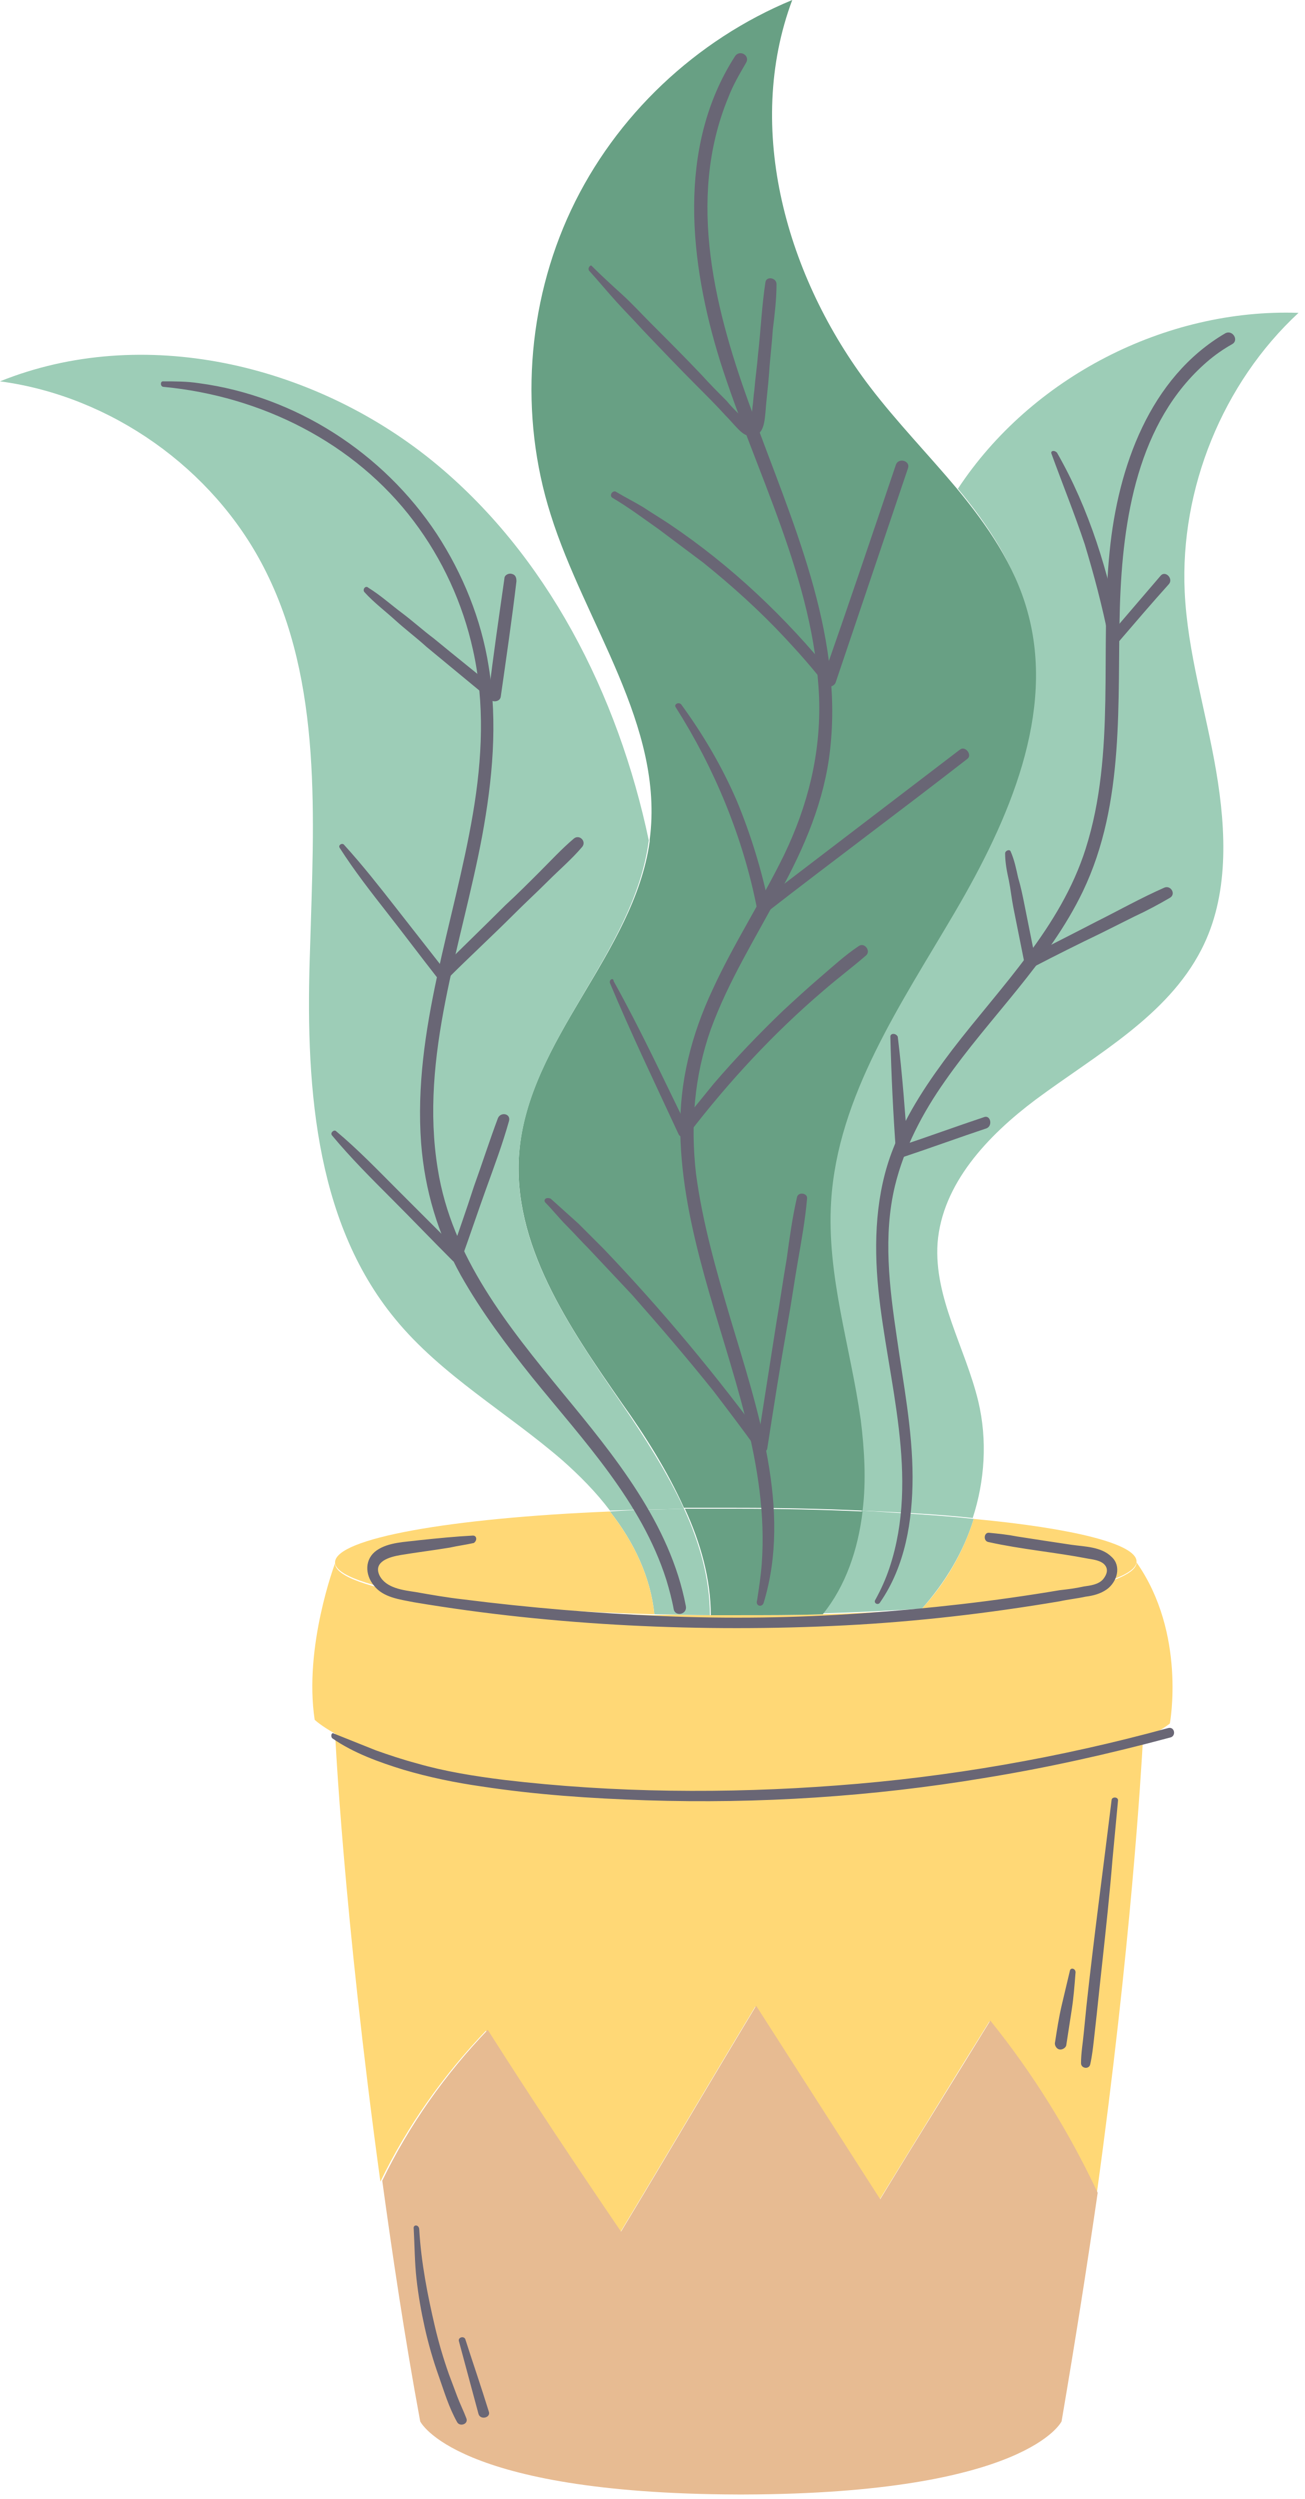 <?xml version="1.0" encoding="UTF-8"?> <svg xmlns="http://www.w3.org/2000/svg" width="141" height="270" viewBox="0 0 141 270" fill="none"> <path d="M103.5 52.8C111.4 40.8 125.9 33.3 140.3 33.8C132.1 41.4 127.5 52.8 128 63.9C128.3 70.5 130.3 76.8 131.4 83.3C132.5 89.8 132.8 96.8 129.8 102.6C126.1 109.8 118.5 113.9 111.9 118.8C106.7 122.7 101.8 127.9 101.3 134.3C100.9 140.2 104.3 145.6 105.7 151.4C106.7 155.6 106.4 160 105.1 164C101.5 163.6 97.4 163.4 93.1 163.2C93.5 159.9 93.4 156.6 92.9 153.4C91.8 145.5 89.3 137.7 89.7 129.8C90.4 118.4 97.2 108.4 103.1 98.5C108.9 88.6 114 77 110.9 66C109.6 61 106.8 56.8 103.5 52.8Z" fill="#9DCDB7"></path> <path d="M76.7 174.5C77.6 174.5 78.5 174.5 79.5 174.5C82.7 174.5 85.8 174.5 88.8 174.4C92.6 174.3 96.2 174.1 99.6 173.9C113.4 172.9 122.8 171 122.8 168.8C128.2 176.5 126.4 186.2 126.4 186.2C126.4 186.2 125.6 186.9 123.5 187.9C118.5 190.2 106.1 194 79.5 194C52 194 40.5 189.6 36.2 187.3C34.6 186.4 34 185.8 34 185.8C32.8 177.9 36.2 168.9 36.2 168.9C36.2 171.7 51 174 70.7 174.5C72.7 174.4 74.7 174.5 76.7 174.5Z" fill="#FFD876"></path> <path d="M52.5 219.4C47.9 224.2 44 229.7 41.1 235.7C37.1 206.6 36.2 187.2 36.2 187.2C40.5 189.6 52 193.9 79.5 193.9C106.1 193.9 118.5 190.1 123.5 187.8C123.3 191.4 122.2 210.3 118.5 237C115.4 230.3 111.5 224.1 106.9 218.4C102.9 224.8 99 231.2 95 237.7C90.6 230.7 86.1 223.8 81.6 216.8C76.7 224.9 71.9 233.1 67 241.2C62.2 233.9 57.4 226.7 52.5 219.4Z" fill="#FFD876"></path> <path d="M67.1 241.1C72 233 76.8 224.8 81.7 216.7C86.2 223.7 90.6 230.6 95.1 237.6C99 231.2 103 224.8 107 218.3C111.6 224 115.5 230.3 118.6 236.9C117.5 244.5 116.2 252.8 114.7 261.6C114.7 261.6 111 269.4 80.4 269.5C80.2 269.5 79.9 269.5 79.7 269.5C49.1 269.4 45.4 261.6 45.4 261.6C43.7 252.4 42.4 243.6 41.3 235.6C44.2 229.6 48.1 224.1 52.7 219.3C57.4 226.7 62.2 233.9 67.1 241.1Z" fill="#E7BB92"></path> <path d="M70.2 90.9C70.2 90.8 70.2 90.7 70.2 90.7C71.8 78.4 63.2 67.4 59.5 55.6C56.1 44.9 56.9 32.9 61.7 22.7C66.5 12.5 75.2 4.3 85.6 0C80.4 13.9 85 30 94 41.8C96.9 45.6 100.3 49.1 103.4 52.8C106.7 56.8 109.6 61 111 66C114.1 77 109 88.6 103.2 98.5C97.4 108.4 90.5 118.4 89.8 129.8C89.3 137.8 91.9 145.5 93 153.4C93.4 156.6 93.6 160 93.2 163.2C88.9 163 84.3 162.9 79.5 162.9C77.6 162.9 75.7 162.9 73.9 162.9C72.1 158.9 69.7 155.1 67.2 151.6C61.5 143.4 55.3 134.4 56.1 124.5C57.1 112.3 68.5 103 70.2 90.9Z" fill="#68A084"></path> <path d="M105.2 164.1C115.9 165.1 122.8 166.8 122.8 168.7C122.8 170.9 113.4 172.8 99.6 173.8C102.1 171.1 104.1 167.7 105.2 164.1Z" fill="#FFD876"></path> <path d="M105.2 164.1C104.1 167.7 102.1 171 99.6 173.8C96.2 174 92.6 174.2 88.8 174.3C91.4 171.2 92.7 167.3 93.1 163.2C97.5 163.5 101.6 163.7 105.2 164.1Z" fill="#9DCDB7"></path> <path d="M93.2 163.3C92.7 167.4 91.4 171.3 88.9 174.4C85.9 174.5 82.8 174.5 79.6 174.5C78.7 174.5 77.7 174.5 76.8 174.5C76.8 170.6 75.7 166.7 74 163C75.8 163 77.7 163 79.6 163C84.3 163 88.9 163.1 93.2 163.3Z" fill="#68A084"></path> <path d="M73.9 163C75.6 166.7 76.7 170.6 76.7 174.5C74.7 174.5 72.7 174.4 70.7 174.4C70.3 170.4 68.5 166.6 65.9 163.3C68.5 163.1 71.2 163.1 73.9 163Z" fill="#9DCDB7"></path> <path d="M67.2 151.7C69.6 155.2 72.1 159.1 73.9 163C71.2 163.1 68.5 163.1 65.9 163.2C64.4 161.2 62.6 159.4 60.8 157.8C54.8 152.6 47.7 148.6 42.7 142.5C33.8 131.7 33 116.5 33.5 102.5C33.9 88.5 34.9 73.7 28.5 61.3C23 50.6 12 42.8 0 41.2C15.4 35 33.7 39.3 46.6 49.7C59.1 59.8 66.8 75.1 70.1 90.8C68.5 103 57.1 112.3 56.1 124.6C55.3 134.5 61.6 143.5 67.2 151.7Z" fill="#9DCDB7"></path> <path d="M65.9 163.3C68.5 166.6 70.3 170.4 70.7 174.4C51 173.9 36.2 171.5 36.2 168.8C36.2 166.2 48.7 164 65.9 163.3Z" fill="#FFD876"></path> <path d="M51.1 165.9C49.2 166 47.2 166.2 45.3 166.4C43.8 166.6 42 166.6 40.7 167.5C39.4 168.4 39.4 170.1 40.4 171.3C41.4 172.6 43.2 172.8 44.7 173.1C52.4 174.4 60.2 175.2 67.9 175.6C75.7 176 83.5 176 91.3 175.6C99.1 175.2 106.8 174.3 114.5 173C115.4 172.8 116.4 172.7 117.3 172.5C118.1 172.4 118.9 172.2 119.6 171.7C120.7 170.9 121.2 169.2 120.1 168.2C119 167.1 117.2 167.1 115.8 166.9C113.8 166.6 111.8 166.3 109.9 166C108.9 165.8 107.9 165.7 106.9 165.6C106.3 165.5 106.2 166.5 106.8 166.6C110.4 167.4 114 167.7 117.6 168.4C118.2 168.5 118.9 168.6 119.3 169C119.8 169.5 119.6 170.1 119.2 170.6C118.7 171.2 117.8 171.3 117.1 171.4C116.2 171.6 115.4 171.7 114.5 171.8C107.4 173 100.3 173.8 93.1 174.3C85.9 174.8 78.8 174.9 71.6 174.6C64.4 174.3 57.2 173.7 50.1 172.8C48.3 172.6 46.6 172.3 44.9 172C43.6 171.8 41.7 171.6 41 170.2C40.3 168.7 42.1 168.2 43.3 168C45.1 167.7 46.8 167.5 48.6 167.2C49.5 167 50.3 166.9 51.2 166.7C51.6 166.4 51.5 165.9 51.1 165.9Z" fill="#696675"></path> <path d="M35.9 187.8C38.2 189.4 41 190.4 43.6 191.2C46.3 192 49.2 192.6 52 193C57.9 193.9 63.8 194.3 69.8 194.5C82 194.9 94.3 194.1 106.3 192.1C113.1 191 119.8 189.5 126.5 187.7C127.1 187.5 126.9 186.5 126.2 186.7C114.5 189.9 102.5 192 90.4 192.9C78.5 193.8 66.3 193.7 54.5 192.3C51.3 191.9 48.1 191.4 45 190.5C43.5 190.1 42 189.6 40.6 189.1C39.1 188.5 37.6 187.9 36.1 187.3C35.8 187.1 35.7 187.6 35.9 187.8Z" fill="#696675"></path> <path d="M44.7 240.8C44.8 242.6 44.8 244.4 45 246.2C45.2 248 45.5 249.7 45.9 251.5C46.3 253.3 46.8 255 47.4 256.7C48 258.4 48.5 260.1 49.4 261.7C49.7 262.2 50.6 261.9 50.4 261.3C50.1 260.5 49.7 259.7 49.4 258.9C49.1 258.1 48.8 257.3 48.5 256.5C47.9 254.8 47.4 253.1 47 251.4C46.2 248 45.5 244.4 45.3 240.9C45.3 240.3 44.6 240.3 44.7 240.8Z" fill="#696675"></path> <path d="M49.6 253C50.3 255.6 51 258.2 51.7 260.8C51.9 261.5 53.1 261.2 52.8 260.5C52 257.9 51.1 255.3 50.3 252.8C50.2 252.3 49.4 252.5 49.6 253Z" fill="#696675"></path> <path d="M120.1 194.5C119.2 201.9 118.2 209.2 117.4 216.6C117.3 217.6 117.2 218.6 117.1 219.6C117 220.7 116.8 221.8 116.8 222.9C116.8 223.5 117.7 223.6 117.8 223C118 222.1 118.1 221.2 118.2 220.3C118.3 219.4 118.4 218.5 118.5 217.6C118.7 215.7 118.9 213.8 119.1 212C119.5 208.3 119.9 204.6 120.2 200.9C120.4 198.8 120.6 196.6 120.8 194.5C120.8 194.1 120.1 194.1 120.1 194.5Z" fill="#696675"></path> <path d="M115.6 212.9C115.3 214.2 115 215.4 114.7 216.7C114.4 218 114.2 219.3 114 220.6C113.9 220.9 114.1 221.3 114.4 221.4C114.7 221.5 115.1 221.3 115.2 221C115.4 219.7 115.6 218.4 115.8 217.1C116 215.8 116.1 214.5 116.2 213.2C116.3 212.7 115.7 212.5 115.6 212.9Z" fill="#696675"></path> <path d="M95.1 173.1C97.8 169.2 98.6 164.3 98.6 159.6C98.6 154.5 97.6 149.5 96.9 144.5C96.1 139.1 95.4 133.5 96.7 128.1C97.7 124 99.7 120.2 102.1 116.8C106.9 109.9 113.3 104 117 96.3C121.6 86.7 120.7 75.8 121 65.5C121.3 56.1 122.9 45.6 130.4 39.1C131.2 38.4 132.2 37.7 133.1 37.2C133.9 36.8 133.2 35.6 132.4 36C124.2 40.8 120.8 50.5 119.9 59.5C118.8 70.2 120.6 81.3 117.3 91.7C114.6 100.2 108.2 106.5 102.9 113.4C100.4 116.7 98 120.2 96.5 124.1C94.6 128.9 94.4 134.2 94.9 139.3C95.9 149.2 99.4 159.5 96.1 169.4C95.7 170.6 95.2 171.7 94.6 172.8C94.3 173.2 94.9 173.5 95.1 173.1Z" fill="#696675"></path> <path d="M82.5 173.2C85.6 163.1 81.8 152.1 78.9 142.4C77.4 137.3 75.9 132.1 75.2 126.8C74.6 121.5 75 116.3 76.8 111.2C78.7 106 81.6 101.4 84.2 96.5C86.9 91.6 89.1 86.5 89.7 80.9C91.1 68.2 85.5 56.2 81.3 44.6C77.3 33.8 74.1 21.6 78.7 10.5C79.2 9.2 79.9 8 80.6 6.8C81.1 6 79.9 5.3 79.4 6.1C73.1 15.9 74.5 28.4 77.8 39C81.6 51 88 62.6 88.5 75.4C88.7 81.4 87.3 87 84.7 92.4C82.3 97.3 79.3 101.9 77 106.9C74.7 111.8 73.4 116.9 73.5 122.3C73.6 127.6 74.7 132.7 76.1 137.8C78.9 148 83.1 158.3 82.3 169C82.2 170.3 82 171.6 81.8 172.9C81.6 173.5 82.3 173.7 82.5 173.2Z" fill="#696675"></path> <path d="M17.7 41.8C28.2 42.8 38.3 47.8 44.7 56.3C47.8 60.4 50 65.2 51.1 70.2C52.4 76 52.1 82 51.1 87.9C49.1 99.7 44.6 111.3 45.5 123.5C45.9 128.6 47.3 133.3 49.8 137.8C52 141.7 54.7 145.3 57.5 148.8C63 155.6 69.3 162.2 72 170.7C72.3 171.7 72.6 172.8 72.8 173.9C73 174.7 74.3 174.4 74.1 173.5C72.4 164.6 66.4 157.3 60.8 150.5C54.9 143.3 48.8 135.8 47.3 126.3C45.3 114.1 49.9 102.1 52.1 90.3C53.2 84.3 53.8 78.1 52.8 72C52 66.9 50 62 47.2 57.7C41.4 48.9 31.9 42.8 21.5 41.4C20.2 41.2 18.9 41.2 17.6 41.2C17.3 41.2 17.3 41.8 17.7 41.8Z" fill="#696675"></path> <path d="M58.9 129.9C59.7 130.7 60.4 131.6 61.2 132.4C62 133.2 62.8 134.1 63.6 134.9C65.2 136.6 66.7 138.2 68.3 139.9C71.3 143.3 74.3 146.8 77.1 150.3C78.7 152.4 80.3 154.5 81.8 156.6C82.1 157 82.8 157 82.9 156.5C83.6 152 84.3 147.5 85.1 143C85.5 140.8 85.8 138.6 86.2 136.3C86.6 134 87 131.8 87.2 129.5C87.3 128.9 86.2 128.7 86.1 129.4C85.6 131.6 85.3 133.8 85 136C84.6 138.3 84.3 140.5 83.9 142.8C83.2 147.3 82.5 151.7 81.8 156.2C82.2 156.2 82.5 156.1 82.9 156.1C77.5 148.7 71.6 141.6 65.2 134.9C64.3 134 63.4 133.1 62.5 132.2C61.5 131.3 60.5 130.4 59.5 129.5C59 129.3 58.7 129.6 58.9 129.9Z" fill="#696675"></path> <path d="M65.9 106.2C68.2 111.7 70.8 117.1 73.3 122.5C73.5 123 74.1 122.8 74.4 122.5C78.7 116.9 83.6 111.6 89 107C90.5 105.7 92.1 104.5 93.6 103.2C94.1 102.7 93.4 101.8 92.8 102.2C91.3 103.2 90 104.4 88.6 105.6C87.2 106.8 85.9 108 84.6 109.2C82 111.7 79.5 114.3 77.1 117.1C75.8 118.7 74.5 120.3 73.2 121.9C73.6 121.9 73.9 121.9 74.3 121.9C71.7 116.6 69.2 111.2 66.3 106C66.3 105.6 65.8 105.8 65.9 106.2Z" fill="#696675"></path> <path d="M73 76.4C77.2 83 80.3 90.5 81.8 98.2C81.9 98.6 82.4 98.8 82.8 98.6C90 93 97.3 87.6 104.5 82C105.1 81.6 104.3 80.5 103.7 81C96.5 86.5 89.3 92 82.1 97.5C82.4 97.6 82.7 97.8 83.1 97.9C82.3 94 81.1 90.1 79.6 86.5C78 82.8 76 79.4 73.6 76.1C73.3 75.8 72.8 76.1 73 76.4Z" fill="#696675"></path> <path d="M66.2 53.8C67.9 54.8 69.5 56 71.2 57.2C72.8 58.4 74.4 59.6 76 60.8C79.1 63.3 82.1 66 84.8 68.9C86.3 70.5 87.8 72.2 89.2 74C89.5 74.4 90.2 74.1 90.3 73.7C92.9 66 95.5 58.3 98.1 50.6C98.4 49.8 97.1 49.4 96.8 50.2C94.2 57.9 91.6 65.6 88.9 73.3C89.3 73.2 89.7 73.1 90 73C84.9 66.7 79 61.1 72.3 56.6C71.4 56 70.4 55.4 69.5 54.8C68.5 54.2 67.5 53.7 66.5 53.1C66.1 53 65.8 53.6 66.2 53.8Z" fill="#696675"></path> <path d="M63.7 29.3C64.7 30.4 65.6 31.5 66.6 32.6C67.5 33.6 68.5 34.6 69.4 35.6C71.4 37.7 73.4 39.8 75.4 41.8C76.4 42.8 77.4 43.8 78.4 44.9C78.9 45.4 79.3 45.9 79.8 46.4C80.2 46.8 80.7 47.2 81.3 47.1C82.5 47 82.6 45.6 82.7 44.6C82.8 43.2 83 41.7 83.1 40.3C83.2 38.7 83.4 37.2 83.5 35.6C83.7 34 83.9 32.3 83.9 30.7C83.9 30 82.8 29.8 82.7 30.5C82.3 33.1 82.2 35.7 81.9 38.3C81.8 39.6 81.6 40.9 81.5 42.2C81.4 42.8 81.4 43.4 81.3 44C81.3 44.3 81.2 44.7 81.2 45C81.2 45.2 81.2 45.6 81.1 45.7C80.9 45.9 80.8 45.7 80.6 45.5C80.4 45.3 80.2 45 79.9 44.8C79.4 44.3 78.9 43.8 78.5 43.3C77.6 42.4 76.7 41.5 75.8 40.5C74 38.6 72.1 36.7 70.3 34.9C69.3 33.9 68.3 32.8 67.2 31.8C66.1 30.8 65 29.8 63.9 28.7C63.8 28.6 63.4 29 63.7 29.3Z" fill="#696675"></path> <path d="M36.7 91.6C38.3 94.1 40.1 96.4 41.9 98.7C43.7 101 45.5 103.4 47.3 105.7C47.5 106 48 106.1 48.3 105.8C50.7 103.4 53.2 101.1 55.6 98.7C56.8 97.5 58 96.4 59.2 95.2C60.4 94 61.8 92.8 62.9 91.5C63.4 90.9 62.6 90.1 62 90.6C60.7 91.7 59.5 93 58.3 94.2C57.1 95.4 55.9 96.6 54.6 97.8C52.2 100.2 49.7 102.6 47.3 105C47.6 105 47.9 105 48.2 105C46.4 102.7 44.6 100.4 42.8 98.1C41 95.8 39.2 93.5 37.2 91.3C37 91 36.5 91.3 36.7 91.6Z" fill="#696675"></path> <path d="M39.4 64C40.4 65.1 41.6 66 42.7 67C43.8 68 45 68.9 46.1 69.9C48.4 71.8 50.7 73.7 53 75.6C53.3 75.9 54 75.8 54.1 75.3C54.7 71.1 55.3 67 55.8 62.8C55.8 62.4 55.7 62.1 55.3 62C55 61.9 54.5 62.1 54.5 62.5C53.9 66.7 53.3 70.8 52.8 75C53.2 74.9 53.5 74.8 53.9 74.7C51.6 72.8 49.2 70.9 46.9 69C45.7 68.1 44.6 67.1 43.4 66.2C42.2 65.3 41.1 64.3 39.8 63.5C39.5 63.2 39.1 63.7 39.4 64Z" fill="#696675"></path> <path d="M35.9 122.7C37.9 125.1 40.1 127.3 42.3 129.5C44.5 131.7 46.7 134 48.9 136.2C49.2 136.5 49.8 136.4 49.9 135.9C50.8 133.4 51.6 131 52.5 128.5C53.4 126 54.3 123.6 55 121.1C55.2 120.3 54.1 120.1 53.8 120.8C52.9 123.2 52.1 125.7 51.2 128.2C50.4 130.7 49.5 133.2 48.7 135.6C49 135.5 49.4 135.4 49.7 135.3C47.5 133.1 45.3 130.9 43.1 128.7C40.9 126.5 38.7 124.2 36.3 122.2C36.1 122 35.6 122.4 35.9 122.7Z" fill="#696675"></path> <path d="M108.6 92.2C108.6 93.2 108.8 94.2 109 95.1C109.2 96.1 109.3 97.1 109.5 98.1C109.9 100.1 110.3 102.1 110.7 104.1C110.8 104.5 111.3 104.6 111.6 104.5C114.1 103.2 116.5 102 119 100.8C120.2 100.2 121.4 99.6 122.6 99C123.9 98.4 125.2 97.7 126.4 97C127.1 96.6 126.5 95.6 125.8 95.9C123.3 97 120.8 98.4 118.4 99.6C115.9 100.9 113.5 102.1 111 103.4C111.3 103.5 111.6 103.6 111.9 103.8C111.5 101.8 111.1 99.8 110.7 97.8C110.5 96.8 110.3 95.8 110 94.8C109.8 93.9 109.6 92.9 109.2 92C109.1 91.7 108.6 91.9 108.6 92.2Z" fill="#696675"></path> <path d="M113.6 49C114.8 52.3 116.1 55.5 117.2 58.8C118.2 62.1 119.1 65.5 119.8 69C119.9 69.5 120.6 69.6 120.9 69.3C122.7 67.2 124.5 65.1 126.3 63.1C126.8 62.5 125.9 61.6 125.4 62.2C123.6 64.3 121.8 66.4 120 68.5C120.4 68.6 120.7 68.7 121.1 68.8C119.8 61.9 117.7 55 114.2 48.9C113.9 48.6 113.5 48.7 113.6 49Z" fill="#696675"></path> <path d="M96.2 112C96.3 116.1 96.5 120.3 96.8 124.4C96.8 124.8 97.2 125.1 97.6 125C100.6 124 103.6 122.9 106.6 121.9C107.3 121.6 107 120.4 106.3 120.7C103.3 121.7 100.3 122.8 97.3 123.8C97.6 124 97.8 124.2 98.1 124.4C97.8 120.3 97.5 116.1 97 112C96.8 111.6 96.2 111.6 96.2 112Z" fill="#696675"></path> </svg> 